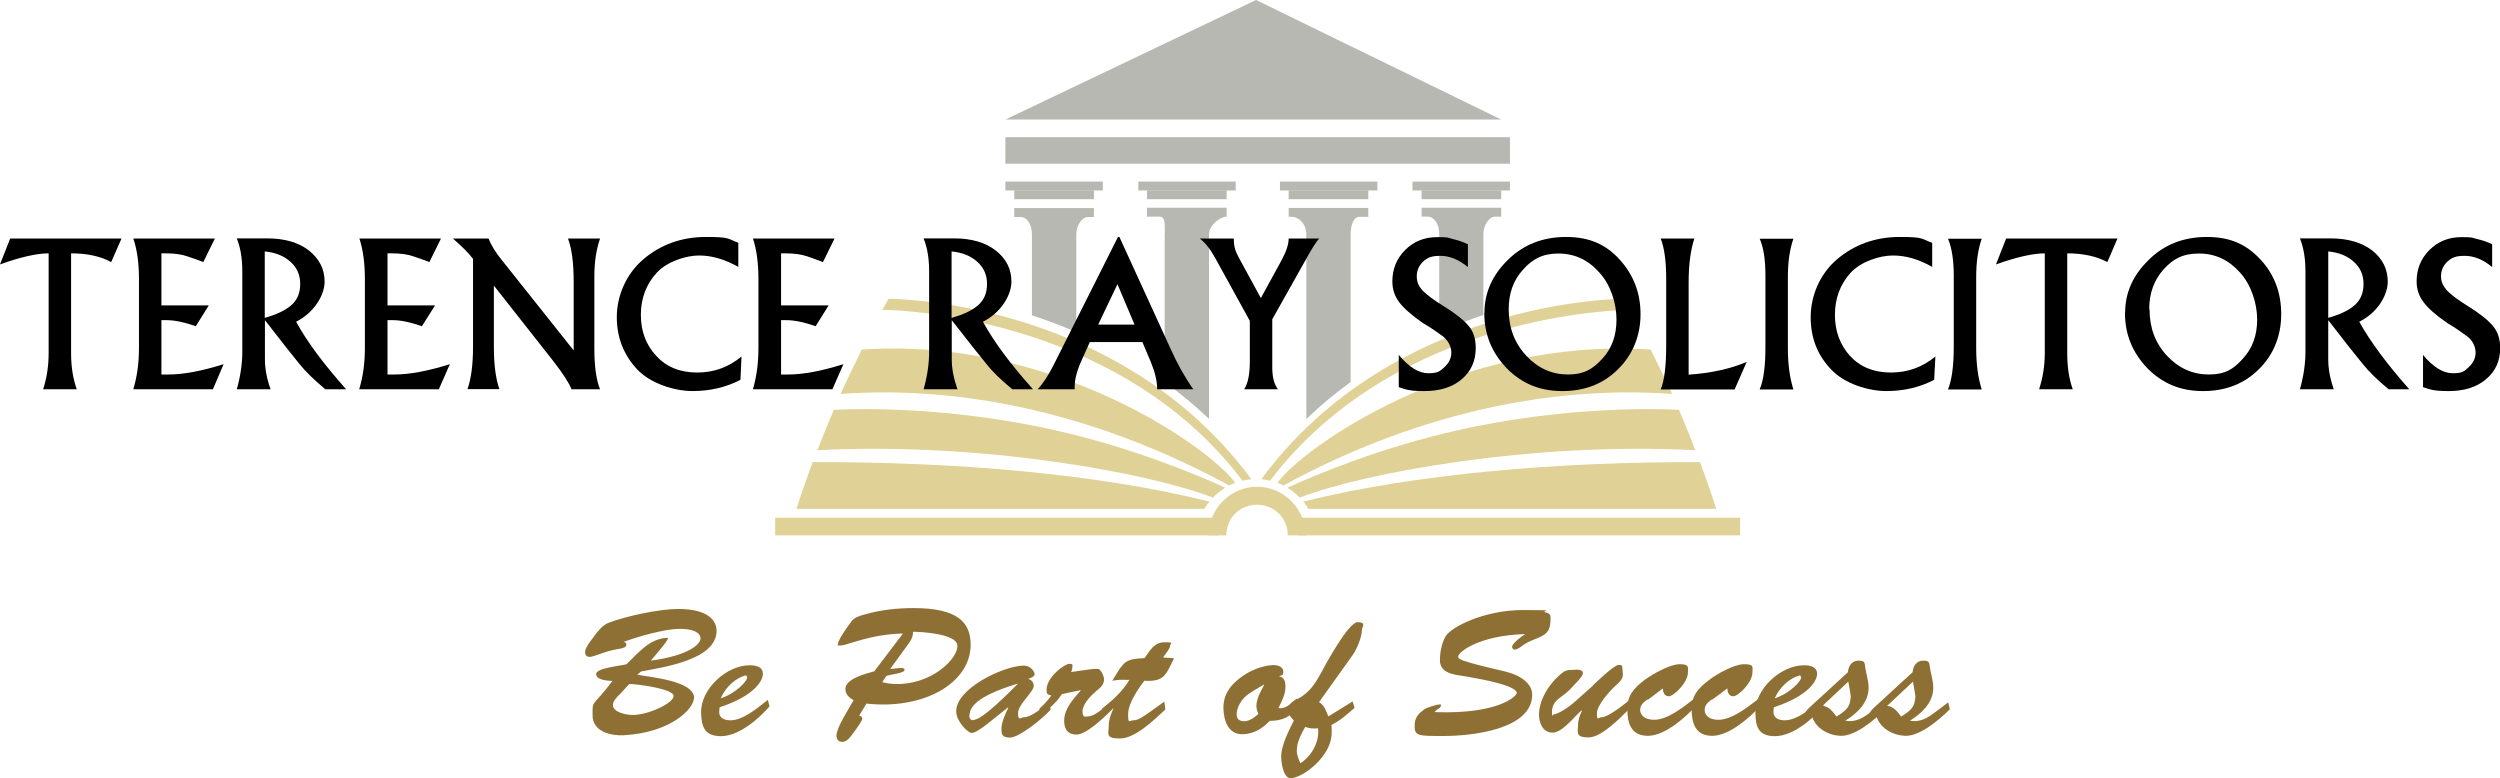 <?xml version="1.0" encoding="UTF-8"?>
<svg xmlns="http://www.w3.org/2000/svg" version="1.1" viewBox="0 0 1403.2 436.8">
  <defs>
    <style>
      .cls-1, .cls-2, .cls-3, .cls-4 {
        fill-rule: evenodd;
      }

      .cls-2 {
        fill: #8f7034;
      }

      .cls-5, .cls-4 {
        fill: #b8b8b2;
      }

      .cls-6, .cls-3 {
        fill: #e0d196;
      }
    </style>
  </defs>
  <!-- Generator: Adobe Illustrator 28.6.0, SVG Export Plug-In . SVG Version: 1.2.0 Build 709)  -->
  <g>
    <g id="Layer_1">
      <g id="_Слой_x5F_1" data-name="Слой_x5F_1">
        <g id="_276684632">
          <g>
            <rect class="cls-5" x="569.3" y="106.8" width="44.7" height="5"/>
            <rect class="cls-5" x="564.3" y="101.9" width="54.7" height="5"/>
          </g>
          <g>
            <rect class="cls-5" x="797.9" y="106.8" width="44.7" height="5"/>
            <rect class="cls-5" x="792.8" y="101.9" width="54.7" height="5"/>
          </g>
          <g>
            <rect class="cls-5" x="723.3" y="106.8" width="44.7" height="5"/>
            <rect class="cls-5" x="718.4" y="101.9" width="54.7" height="5"/>
          </g>
          <g>
            <rect class="cls-5" x="643.8" y="106.8" width="44.7" height="5"/>
            <rect class="cls-5" x="638.9" y="101.9" width="54.7" height="5"/>
          </g>
          <g>
            <g>
              <rect class="cls-6" x="435.1" y="290.6" width="248.4" height="9.9"/>
              <path class="cls-3" d="M732.7,300.5h-9.9c0-9.9-7.8-17.2-17.3-17.2s-17.2,7.3-17.2,17.2h-9.9c0-14.9,12.2-27.3,27.1-27.3s27.3,12.3,27.3,27.3Z"/>
              <path class="cls-3" d="M678.8,281.5c-.3-.1-.8-.2-.9-.2-61-15.1-140.8-22.2-221.8-21.9-5.8,15.9-9.1,26.2-9.1,26.2h229c.9-1.5,1.8-2.9,2.9-4.1Z"/>
              <path class="cls-3" d="M687.6,273.7c-2.1-1-37.6-17.5-80.6-28.6-67.4-17.7-127.2-15.7-139-15.1-3.4,8-6.5,15.7-9.2,22.7,91.6-4.8,186.6,12.8,222,26.6,2.1-2.2,4.4-4,7-5.6Z"/>
              <path class="cls-3" d="M689.7,272.6c1.1-.7,2.4-1.1,3.6-1.6-13.3-18.8-100.8-82.1-209.6-74.8-2.4,5-5.1,10.5-8,16.5-1.4,2.9-2.6,5.6-3.9,8.4,73.1-5.2,148.2,13.6,216.6,50.6.2.1.8.5,1.3.8Z"/>
              <path class="cls-3" d="M697.4,269.8c1.6-.3,3.3-.7,5-.8-.2-.2-.5-.7-.6-.8-74-99.2-198.7-100.5-203.1-100.5-.9,1.7-2.1,3.8-3.4,6.2,3.5,0,130.4,1.3,202.1,95.9Z"/>
              <path class="cls-4" d="M579.2,131.6v45.4c8,2.6,16.3,5.7,24.9,9.4v-54.7c0-5.2,3.1-9.9,6.6-9.9h3.3v-5h-44.7v5h3.6c3.2,0,6.3,3.5,6.3,9.9Z"/>
              <path class="cls-4" d="M653.7,131.6v82.9c8.6,6.2,16.9,13,24.9,20.6v-103.6c0-5.2,6.4-9.9,9.9-9.9v-5h-44.7v5h7c3.2,0,3,3.5,3,9.9Z"/>
            </g>
            <g>
              <rect class="cls-6" x="728.3" y="290.6" width="248.4" height="9.9"/>
              <path class="cls-3" d="M731.5,281.5c.5-.1.8-.2.9-.2,61.1-15.1,140.8-22.2,221.8-21.9,5.9,15.9,9.1,26.2,9.1,26.2h-229c-.8-1.5-1.7-2.9-2.9-4.1Z"/>
              <path class="cls-3" d="M722.7,273.7c2.2-1,37.6-17.5,80.6-28.6,67.4-17.7,127.3-15.7,139-15.1,3.5,8,6.6,15.7,9.2,22.7-91.6-4.8-186.6,12.8-222,26.6-2.1-2.2-4.3-4-7-5.6Z"/>
              <path class="cls-3" d="M720.6,272.6c-1.1-.7-2.4-1.1-3.6-1.6,13.3-18.8,100.7-82.1,209.5-74.8,2.5,5,5.1,10.5,8.1,16.5,1.4,2.9,2.6,5.6,3.9,8.4-73.2-5.2-148.2,13.6-216.7,50.6-.1.1-.7.5-1.1.8Z"/>
              <path class="cls-3" d="M712.9,269.8c-1.6-.3-3.3-.7-5-.8.2-.2.6-.7.6-.8,74-99.2,198.8-100.5,203.1-100.5,1,1.7,2.2,3.8,3.4,6.2-3.5,0-130.3,1.3-202.1,95.9Z"/>
              <path class="cls-4" d="M807.8,131.6v54.6c8.4-3.6,16.8-6.7,24.8-9.4v-45.3c0-5.2,3.2-9.9,6.6-9.9h3.4v-5h-44.7v5h3.5c3.2,0,6.4,3.5,6.4,9.9Z"/>
              <path class="cls-4" d="M733.2,131.6v103.6c8.1-7.8,16.4-14.6,24.9-20.8v-82.8c0-5.2,1.5-9.9,5-9.9h4.9v-5h-44.7v5h1.9c3.3,0,8,3.5,8,9.9Z"/>
            </g>
          </g>
          <g>
            <rect class="cls-5" x="564.3" y="77" width="283.2" height="14.9"/>
            <polygon class="cls-4" points="705 0 564.3 67.1 842.6 67.1 705 0"/>
          </g>
          <g>
            <path class="cls-2" d="M389.5,391.8c0,5.7-12.4,19.4-39.6,20.9-7.3.3-17.3-2.1-17.3-11.2s-.6-3.8,11.2-19.3c-2.9-.1-9.2-.5-9.2-3.9s14.1-4.6,17.1-5.5c6.6-6.4,13.2-14.8,23.4-14.8-.7,1.7-1.5,3.1-9.8,12.8,22.8-3.1,28.2-9.9,27.9-12.7-.1-2.3-3-5.8-14.6-5-2.4.2-13,1.6-28.4,7.1.6.3,1.4.8,1.4,1.6,0,1.5-2.3,2.1-3.6,2.3-6.2,1-8.1,1.9-14,3.9-.9.2-1.9.7-3.1.7-1.7,0-2.5-1-2.5-2.7s1.5-4.3,4.7-8.4c2.1-2.9,5-6.7,8.4-8,9.8-3.8,28.6-7.8,39.1-7.8,17.5,0,21.6,7,21.6,12.3,0,16.4-30.6,20.5-42.4,22.8l-2.1,1.8c7.2,1.4,31.9,3.4,31.9,13.1ZM347.5,390c-1.4,1.4-3.5,3.6-3.5,5.7,0,4.3,8,5.6,11.2,5.6,9-.1,22.9-6.7,22.9-10.7s-20.8-6.7-24.9-6.7l-5.7,6.2Z"/>
            <path class="cls-2" d="M431.9,396.5c-6.2,7.2-17.3,16.7-27.3,16.7s-10.8-6.5-11.1-13.2c-.3-13.2,14.3-26.7,27.4-26.6,3.3,0,7.3.8,7.3,4.8s-4.9,12.4-24.3,18.8l-.2,2.2c-.3,3.9,3,5.1,6.3,5.1,7.2,0,15.6-7.3,21-11.5l.9,3.8ZM419.4,380.3c0-.8-.5-1.4-1.3-1.1-5,1.4-10.8,6.2-13.6,12.8,8.9-3,14.9-9.9,14.8-11.6Z"/>
            <path class="cls-2" d="M482.1,401.6c.9.2,1.9.8,1.9,1.8s-2.6,4.7-5.2,8.2c-1.3,1.8-3.4,4.8-5.9,4.8s-3.4-1.5-3.4-3.6c0-4.4,7.2-15.5,9.6-19.7-2.4-1.5-4.6-3.3-4.6-6.4,0-5.9,12-8.7,16.2-9.9l16.1-21.2c-17.7.2-31.7,6.7-34.8,6.7s-1.6-.1-1.6-1c0-2.4,5.8-10.2,7.4-12.4,1.8-2.5,4.9-3.3,7.8-4.1,8.8-2.5,18-3.5,27.1-3.5,25,0,32.1,8.1,32.1,20.6,0,21.4-26.2,36.6-58.5,33l-4.1,6.8ZM499.8,375.4c3.6,0,7.9-1.4,7.9.6s-8.7,2.5-10.3,3.5l-2.2,3.4c3.8,1,7.2,1.1,10.4,1,19.8-1.1,32.8-15.6,31.7-22-1.1-6.2-20.1-7.3-24.8-7.3-.1,2.7-.7,4-2.2,6.2l-10.6,14.6Z"/>
            <path class="cls-2" d="M556.2,404.7c-1.8,1.5-8.3,6.7-10.7,6.7s-8.7-6.6-8.8-11.9c-.5-12.7,25.8-25.5,37.5-25.9,4.7-.1,6.5,3.6,6.5,4.9s-2.6,2.2-3.5,2.5c1.9.8,3,1.9,3,4.1,0,3.2-8.8,10.3-8.8,15.1s1.5,2.4,3.2,2.4c4.2,0,9.9-5.1,14.3-8.1l.8,3.8c-4.3,5-17.8,15.7-22.8,15.7s-4.8-2.4-4.8-5.4,2.4-8.6,3.8-11.3l-.2-.2-9.4,7.5ZM544,402.1c.1.5.6,2.3,2.1,2.1,2.1-.5,5.1-.1,25.1-20.3v-.2c-24.2,7.4-27.1,13.6-27.1,18.5Z"/>
            <path class="cls-2" d="M596,389.6c-3.5,5.6-7.8,8.2-12.1,12.5l-.5-4.4c2.6-2.2,4.8-4.7,6.7-7.4-2.2-.2-2.7-1-2.7-3.1,0-7.3,10.3-14.6,12.7-14.6s1.8.8,1.8,1.7-.2,1.9-.7,2.9c9.5-1.3,15.1-2.5,16.1-1.3,1.5,1.8,2.2,3.5,2.4,5.2,0,3.2-1.9,4.7-4.2,6.6-3,2.5-7.9,7.5-7.9,11.5s1.6,2.9,3.1,2.9c4.3,0,10.7-6.6,14-9.1l.8,3.8c-3.9,4.3-15.5,15.5-21.2,15.5s-7-3.9-7-7.8c0-6.8,5.2-12.2,9.4-17.1h-.2c0-.1-10.5,2.2-10.5,2.2Z"/>
            <path class="cls-2" d="M659,369.4c-4.7,9.6-5.5,13.3-16.7,12.7-3.4,4.4-9.1,12.7-9.1,18.7s.7,3.5,3,3.5c3.3,0,6.8-3,17.3-10.5l.6,4.4c-5.9,5.5-16.9,16.3-25.4,16.3s-6.4-2.7-6.4-6.8,1.4-7.1,2.6-10l-.2-.2-5.1,4.1-1.1-3.8c6-4.7,11.6-9.8,15.4-16.2-6.2,0-4.2-.3-9.6.5l1.1-1.8c5.4-8.9,6.2-10.5,17-10.9,3.1-4.1,5.2-8.9,11.2-8.9s3.2.3,3.2,1.9-3,5.1-4,6.6l6.3.5Z"/>
            <path class="cls-2" d="M729.1,396.4c-4.6,5.8-9,8.2-16.4,8.2-4.2,4.3-9.1,7.5-15.5,7.5s-10.2-5.2-10.5-14.4c-.2-7.5,3.5-12.7,9.1-17,5.5-4.4,12.8-7.2,18.9-7.4,2.2-.1,5.6.9,5.6,3.6s-1.3,2.1-2.4,2.6c3.1.9,3.6,3,3.6,6,0,4.4-2.1,8-3.9,11.9,4.3.8,7.2-3,10.4-5.4l1,4.2ZM698.3,391.7c-2.3,2.2-4.2,6.2-4.2,9.2s1.9,3.9,4.4,3.9,5.5-1.9,7.8-4.1c-.7-1.6-1.1-2.9-1.1-4.6,0-5.2,4.7-11.6,4.3-11.9-3.4,2.1-8.2,4.4-11.2,7.4Z"/>
            <path class="cls-2" d="M740.4,394.1c2.9,1.7,3.9,5,5.2,8l13.6-8.4,1.1,3.6c-4.1,3.6-8.1,7.2-13,9.6.3,1.9.1,3.8.1,5.6-.8,12-14.9,23.2-22.4,24.3-4.7.7-5.9-8.8-5.9-12.1,0-6.5,4.3-14.5,7.1-20.3-1.6-1.7-3-3.2-3-5.7,0-4.1,2.7-5.1,5.7-6.7,5.9-3.3,9.1-8,12.3-13.8,2.6-4.9,15.6-29,20.8-29s2.4,2.9,2.4,4.4c0,4-3,11.1-5.2,14.1l-18.8,26.3ZM739.9,408.8c-3.2.2-4.8.1-7.3-.8-2.6,4.4-4.2,8.1-4.6,11.4-.5,3.3.5,6,1.9,9,6.3-4.1,10.8-12,9.9-19.6Z"/>
            <path class="cls-2" d="M845.1,377c10.3,2.5,14.9,7.9,14.9,12.8,0,20.1-35.2,23.3-49.7,23.3s-16.3,0-16.3-5.8,3.5-7.4,5.2-9c1.1-1,7.1-2.9,8.7-2.9s.8.1.8.7c0,1-1,1.5-1.7,1.9-.6.3-1.1.9-1.7,1.5v.2c36,1.3,46-9.1,46-10.7,0-5.1-28.1-9.2-32.8-10-5-.8-10.3-2.4-10.3-8.4s1.6-10.7,3.2-13.5c3.1-5.1,21.4-14.7,43.5-14.7s8.6.5,12.8,1.4c2.3.6,2.6,1.4,2.6,3.3,0,7.5-2.5,9.2-8.4,11.5-4.3,1.7-5.2,2.2-9.1,5-.7.3-1.7,1-2.5,1s-1.6-.6-1.6-1.6,1.8-3.3,7.3-7.1h-.2c-26,.8-37.2,10.2-37.3,12.4,0,1.5-1.4,2.2,26.8,8.7Z"/>
            <path class="cls-2" d="M894,384.7c2.1-1.9,12-11.5,14.5-11.5s1.9.2,2.4,5.5c.1,2.5-2.6,4.8-4.2,6.2-3.2,3-10.4,10.9-10.4,15.5s.9,2.2,2.5,2.2c3.9,0,12.5-7.1,15.6-9.5l.6,4.3c-5.1,5-15.9,16.5-23.4,16.5s-5.9-3.1-5.9-6.6,1.1-5.8,2.2-8.4l-.2-.2c-4,3.4-10.7,12.5-16.3,12.5s-7.6-5.7-7.6-10c0-9.8,7.6-19.8,14-24.2,1.5-.9,2.7-1,4.4-1s6.6-.9,6.2,2.1c-.2,1.6-3,4.4-4,5.4-3.2,3.5-3.8,4.4-7.8,7.3-3.1,2.2-5.5,4.4-5.5,8.7s.1,1.5.8,1.5c1.8,0,7.3-2.9,12.1-7.2l10-8.9Z"/>
            <path class="cls-2" d="M924.7,392.6c-2.3,1.6-4.1,3.1-4.1,5.9s2.5,5.5,7.8,5.5c7.6,0,16.4-7.1,22.2-11.6l1.3,3.9c-6.2,6.6-17.5,16.7-27,16.7s-11.5-7.3-11.5-14.8,3-11.5,9.6-16.5c4.6-3.4,14.3-8.9,19.8-8.9s4.6,1.6,4.6,4.7c0,5.6-8,13.3-10.7,13.3s-3.3-2.5-3.4-4.4l-8.4,6.4Z"/>
            <path class="cls-2" d="M960.8,392.6c-2.2,1.6-4,3.1-4,5.9s2.4,5.5,7.6,5.5c7.8,0,16.5-7.1,22.4-11.6l1.3,3.9c-6.2,6.6-17.6,16.7-27.1,16.7s-11.5-7.3-11.5-14.8,3.1-11.5,9.7-16.5c4.4-3.4,14.1-8.9,19.8-8.9s4.6,1.6,4.6,4.7c0,5.6-8,13.3-10.7,13.3s-3.3-2.5-3.4-4.4l-8.6,6.4Z"/>
            <path class="cls-2" d="M1023.5,396.5c-6.2,7.2-17.2,16.7-27.3,16.7s-10.8-6.5-10.9-13.2c-.5-13.2,14.3-26.7,27.4-26.6,3.2,0,7.2.8,7.2,4.8s-4.9,12.4-24.3,18.8l-.2,2.2c-.2,3.9,3.1,5.1,6.3,5.1,7.2,0,15.6-7.3,21-11.5l.9,3.8ZM1010.9,380.3c0-.8-.5-1.4-1.1-1.1-5,1.4-10.9,6.2-13.7,12.8,8.9-3,14.9-9.9,14.8-11.6Z"/>
            <path class="cls-2" d="M1057.2,394.2l1,3.9c-6.2,6.2-17.2,15.3-25.3,14.9-6.7-.3-14.1-4.2-16-11.5-.7.6-1.4,1.3-2.3,1.3s-1.7-1-1.7-1.9,1.6-2.7,2.4-3.5l21.9-20.1c.2-3.3,2.2-6.5,5.8-6.5s3.6.9,3.9,3.6c.5,3.9,1.9,7.3,1.9,11.7,0,8.3-6.6,14.5-13.1,18.4,6.5,1.1,10.4-1.9,15.4-5.6l6-4.7ZM1022.9,396.2c3.8.2,5.9,3.4,7.9,6,6-3.8,7.6-5.5,8-11.3-.3-2.2-.7-4.9-1.4-8.3l-14.5,13.6Z"/>
            <path class="cls-2" d="M1093.5,394.2l.9,3.9c-6.2,6.2-17.1,15.3-25.2,14.9-6.7-.3-14.3-4.2-16.1-11.5-.6.6-1.3,1.3-2.2,1.3s-1.7-1-1.7-1.9,1.6-2.7,2.4-3.5l21.9-20.1c.2-3.3,2.2-6.5,5.8-6.5s3.5.9,3.9,3.6c.5,3.9,1.9,7.3,1.9,11.7,0,8.3-6.7,14.5-13.1,18.4,6.4,1.1,10.4-1.9,15.3-5.6l6.2-4.7ZM1059.2,396.2c3.6.2,5.9,3.4,7.9,6,6-3.8,7.6-5.5,8-11.3-.3-2.2-.8-4.9-1.4-8.3l-14.5,13.6Z"/>
          </g>
          <g>
            <path class="cls-1" d="M0,148.4l5.7-14.5h62.5l-5.8,13.2c-5.8-3.2-13.3-4.9-22.5-4.9v56c0,7.8,1.1,14.5,3.2,20.3h-18.9c2.1-6.4,3.1-13.2,3.1-20.5v-55.8c-6.7,0-15.9,2.1-27.3,6.2Z"/>
            <path class="cls-1" d="M74.7,133.9h45.9l-6.5,13.2c-2.7-1-5.7-2.2-8.9-3.2-3.1-1.1-7.1-1.7-12-1.7h-2.6v29.2h26.6l-7.3,11.7c-6.5-2.3-12-3.4-16.3-3.4h-3v30.5h3.9c8.3,0,18.7-1.9,31-5.8l-6,14.1h-44.7c2.2-7.2,3.2-14.8,3.2-23.2v-38.7c0-8.8-1-16.4-3.2-22.8Z"/>
            <path class="cls-1" d="M132.9,218.5c2.1-7.4,3.1-14.5,3.1-21.1v-45.1c0-7.2-1-13.3-3.1-18.5h17.1c9.8,0,17.6,2.3,23.4,6.8,5.8,4.7,8.8,10.4,8.8,17.5s-5.4,17.1-16,22.5c6.2,11.3,15.5,23.8,28.1,37.9h-11.7c-6.2-5.2-11.1-9.9-14.6-14.3-3.5-4.2-9.9-12.4-19.3-24.5v22c0,5.2,1,10.8,3.2,16.8h-18.9ZM148.6,141.1v37.3c6.6-1.8,11.5-4.2,14.9-7.1,3.3-2.9,5-6.8,5-11.9s-1.8-9.2-5.5-12.5-8.4-5.2-14.5-5.8Z"/>
            <path class="cls-1" d="M201.8,133.9h45.7l-6.5,13.2c-2.7-1-5.7-2.2-8.9-3.2-3.1-1.1-7.1-1.7-12-1.7h-2.6v29.2h26.7l-7.4,11.7c-6.5-2.3-12-3.4-16.3-3.4h-3v30.5h4c8.2,0,18.6-1.9,31-5.8l-6.2,14.1h-44.7c2.2-7.2,3.2-14.8,3.2-23.2v-38.7c0-8.8-1-16.4-3.1-22.8Z"/>
            <path class="cls-1" d="M254.1,133.9h20.1c1.4,3.5,3.9,7.8,7.8,12.5l40,50.3v-38.2c0-10.5-1-18.8-3.2-24.6h18c-2.1,6-3.2,13.1-3.2,21.2v40.5c0,10.2,1.1,17.8,3.2,22.9h-16c-1.3-3.3-4.6-8.6-10.3-15.9l-33.3-42.3v34.3c0,9.9,1,17.9,3.1,23.8h-17.9c2.1-6,3.1-14,3.1-23.8v-49.3c-2.5-3.3-6.4-7.2-11.4-11.5Z"/>
            <path class="cls-1" d="M414.4,136.3v13.5c-7.5-4.2-14.8-6.4-22-6.4s-17.9,3.3-23.8,9.7-8.9,14.4-8.9,23.6,2.9,16.9,8.6,23c5.6,6.2,13.3,9.4,23,9.4s17.7-3.1,24.9-9l-.6,13.1c-7.9,4.1-16.9,6.3-26.8,6.3s-23.4-4-31.1-12.1c-7.6-8.1-11.5-17.9-11.5-29.4s4.9-23.8,14.7-32.3c9.8-8.4,21.6-12.7,35.5-12.7s11.9,1.1,18.1,3.3Z"/>
            <path class="cls-1" d="M422.7,133.9h45.7l-6.5,13.2c-2.7-1-5.7-2.2-8.8-3.2-3.2-1.1-7.2-1.7-12.1-1.7h-2.6v29.2h26.7l-7.3,11.7c-6.5-2.3-12-3.4-16.4-3.4h-3v30.5h4c8.3,0,18.6-1.9,31-5.8l-6.2,14.1h-44.6c2.1-7.2,3.1-14.8,3.1-23.2v-38.7c0-8.8-1-16.4-3.1-22.8Z"/>
            <path class="cls-1" d="M518.4,218.5c2.1-7.4,3.1-14.5,3.1-21.1v-45.1c0-7.2-1-13.3-3.1-18.5h17.1c9.8,0,17.6,2.3,23.4,6.8,5.9,4.7,8.8,10.4,8.8,17.5s-5.4,17.1-16,22.5c6.2,11.3,15.5,23.8,28.1,37.9h-11.6c-6.3-5.2-11.2-9.9-14.6-14.3-3.5-4.2-10-12.4-19.4-24.5v22c0,5.2,1.1,10.8,3.2,16.8h-18.9ZM534.1,141.1v37.3c6.6-1.8,11.6-4.2,14.9-7.1s5-6.8,5-11.9-1.8-9.2-5.5-12.5-8.4-5.2-14.5-5.8Z"/>
            <path class="cls-1" d="M669.7,218.5h-20.2c0-4.7-1.3-9.8-3.6-15.4l-4.7-11.1h-29.5l-4.4,9.8c-2.7,5.8-4.1,10.9-4.1,15.2v1.5h-20.8c3.1-3.3,6-7.8,8.8-13.3l36.3-72.2h.8l28.6,62.5c3.9,8.7,8.2,16.4,12.9,23ZM636.8,182.2l-9.6-22.7-10.8,22.7h20.4Z"/>
            <path class="cls-1" d="M673.2,133.9h19.3c0,1.7.1,3.4.5,5,.2,1.5,1.4,4,3.3,7.5l11.4,20.9,11.6-21.2c2.6-4.8,4-8.9,4-12.2h17.2c-1.5,1.3-4.2,5.6-8.2,12.9l-18.2,32.4v27c0,5.4,1,9.5,3.2,12.3h-19c2.2-3.3,3.2-8.6,3.2-15.9v-22.5l-19.5-35.4c-2.7-4.9-5.6-8.6-8.7-10.9Z"/>
            <path class="cls-1" d="M785,199.1c5.8,7,11.4,10.4,16.7,10.4s6.5-1.1,9.1-3.5c2.5-2.3,3.8-5,3.8-8.1s-1.6-6.7-4.7-9.1c-3.1-2.3-6.8-4.9-11.3-7.5-6.3-4.4-10.7-8.3-13.3-11.7-2.5-3.4-3.8-7.3-3.8-11.6,0-7,2.4-12.9,7.2-17.7,4.8-4.8,10.8-7.2,17.9-7.2s5.6.3,8.6,1,5.8,1.6,8.7,3v12.8c-5.1-4.2-10.3-6.3-15.4-6.3s-7.3,1-9.7,3.2c-2.4,2.3-3.6,5-3.6,8.3s1.1,5.6,3.4,8.1c2.4,2.4,6,5.1,11.2,8.3,7,4.3,11.7,8.1,14.5,11.4s4,7.4,4,12.4c0,7.3-2.6,13.1-7.9,17.6-5.2,4.4-12.2,6.6-20.8,6.6s-10.2-.8-14.5-2.2v-18.1h0Z"/>
            <path class="cls-1" d="M833.2,175.5c0-11.1,4.3-20.9,13-29.5,8.8-8.7,19.7-13,32.8-13s22.4,4.2,30.1,12.7,11.7,18.7,11.7,30.6-4.2,22.6-12.5,30.8c-8.2,8.3-18.7,12.4-31.4,12.4s-22.9-4.3-31.3-12.9c-8.3-8.7-12.5-18.9-12.5-31ZM846.8,173.6c0,10.4,3.3,19,9.9,26.1,6.5,7,14.4,10.5,23.4,10.5s13.8-3,19.2-8.8,8-13.1,8-22-3.1-19.3-9.5-26.3c-6.3-7.2-14-10.8-23-10.8s-14.7,3.1-20,9.1c-5.4,5.9-8,13.3-8,22.2Z"/>
            <path class="cls-1" d="M932.1,133.9h18.9c-2.1,6.4-3.2,14.6-3.2,24.8v51.6c12.7-.9,23.6-3.3,32.6-7.2l-6.8,15.5h-41.5c2.1-4.9,3.1-13.2,3.1-24.8v-37.2c0-9.9-1-17.5-3.1-22.7Z"/>
            <path class="cls-1" d="M987.7,218.5c2.2-5.1,3.2-13.1,3.2-23.8v-40.1c0-8.7-1-15.5-3.2-20.6h18.9c-2.1,6-3.1,13.2-3.1,21.4v40c0,8.8,1,16.5,3.1,23.2h-18.9Z"/>
            <path class="cls-1" d="M1084.5,136.3v13.5c-7.4-4.2-14.7-6.4-22-6.4s-17.9,3.3-23.8,9.7c-5.8,6.4-8.8,14.4-8.8,23.6s2.9,16.9,8.4,23c5.7,6.2,13.3,9.4,23,9.4s17.8-3.1,25-9l-.7,13.1c-7.9,4.1-16.8,6.3-26.8,6.3s-23.4-4-31-12.1c-7.8-8.1-11.5-17.9-11.5-29.4s4.8-23.8,14.6-32.3c9.8-8.4,21.7-12.7,35.5-12.7s11.9,1.1,18.1,3.3Z"/>
            <path class="cls-1" d="M1093.4,218.5c2.1-5.1,3.2-13.1,3.2-23.8v-40.1c0-8.7-1.1-15.5-3.2-20.6h18.9c-2.1,6-3.1,13.2-3.1,21.4v40c0,8.8,1,16.5,3.1,23.2h-18.9Z"/>
            <path class="cls-1" d="M1120.3,148.4l5.7-14.5h62.5l-5.7,13.2c-5.9-3.2-13.5-4.9-22.5-4.9v56c0,7.8,1,14.5,3.1,20.3h-18.9c2.1-6.4,3.2-13.2,3.2-20.5v-55.8c-6.7,0-15.9,2.1-27.4,6.2Z"/>
            <path class="cls-1" d="M1192.8,175.5c0-11.1,4.3-20.9,13.1-29.5,8.7-8.7,19.6-13,32.8-13s22.2,4.2,30.1,12.7c7.8,8.4,11.6,18.7,11.6,30.6s-4.1,22.6-12.4,30.8c-8.3,8.3-18.7,12.4-31.5,12.4s-22.8-4.3-31.3-12.9c-8.3-8.7-12.5-18.9-12.5-31ZM1206.5,173.6c0,10.4,3.2,19,9.8,26.1,6.6,7,14.4,10.5,23.5,10.5s13.8-3,19-8.8c5.4-5.8,8.1-13.1,8.1-22s-3.2-19.3-9.5-26.3c-6.4-7.2-14-10.8-23.2-10.8s-14.6,3.1-20,9.1c-5.2,5.9-7.9,13.3-7.9,22.2Z"/>
            <path class="cls-1" d="M1290.9,218.5c2.1-7.4,3.1-14.5,3.1-21.1v-45.1c0-7.2-1-13.3-3.1-18.5h17.1c9.8,0,17.6,2.3,23.5,6.8,5.8,4.7,8.7,10.4,8.7,17.5s-5.2,17.1-16,22.5c6.3,11.3,15.6,23.8,28.1,37.9h-11.6c-6.3-5.2-11.1-9.9-14.6-14.3-3.5-4.2-10-12.4-19.3-24.5v22c0,5.2,1,10.8,3.1,16.8h-18.9ZM1306.8,141.1v37.3c6.5-1.8,11.5-4.2,14.8-7.1,3.3-2.9,5-6.8,5-11.9s-1.8-9.2-5.5-12.5c-3.6-3.3-8.4-5.2-14.4-5.8Z"/>
            <path class="cls-1" d="M1359.9,199.1c5.8,7,11.4,10.4,16.8,10.4s6.5-1.1,9-3.5c2.5-2.3,3.8-5,3.8-8.1s-1.5-6.7-4.7-9.1c-3.1-2.3-6.8-4.9-11.2-7.5-6.4-4.4-10.8-8.3-13.3-11.7-2.6-3.4-3.9-7.3-3.9-11.6,0-7,2.4-12.9,7.2-17.7,4.9-4.8,10.8-7.2,17.9-7.2s5.6.3,8.6,1,5.9,1.6,8.7,3v12.8c-5-4.2-10.2-6.3-15.4-6.3s-7.2,1-9.7,3.2c-2.4,2.3-3.6,5-3.6,8.3s1.3,5.6,3.5,8.1c2.3,2.4,6,5.1,11.1,8.3,7,4.3,11.7,8.1,14.5,11.4s4.1,7.4,4.1,12.4c0,7.3-2.6,13.1-8,17.6-5.2,4.4-12.2,6.6-20.8,6.6s-10.2-.8-14.5-2.2v-18.1h0Z"/>
          </g>
        </g>
      </g>
    </g>
  </g>
</svg>